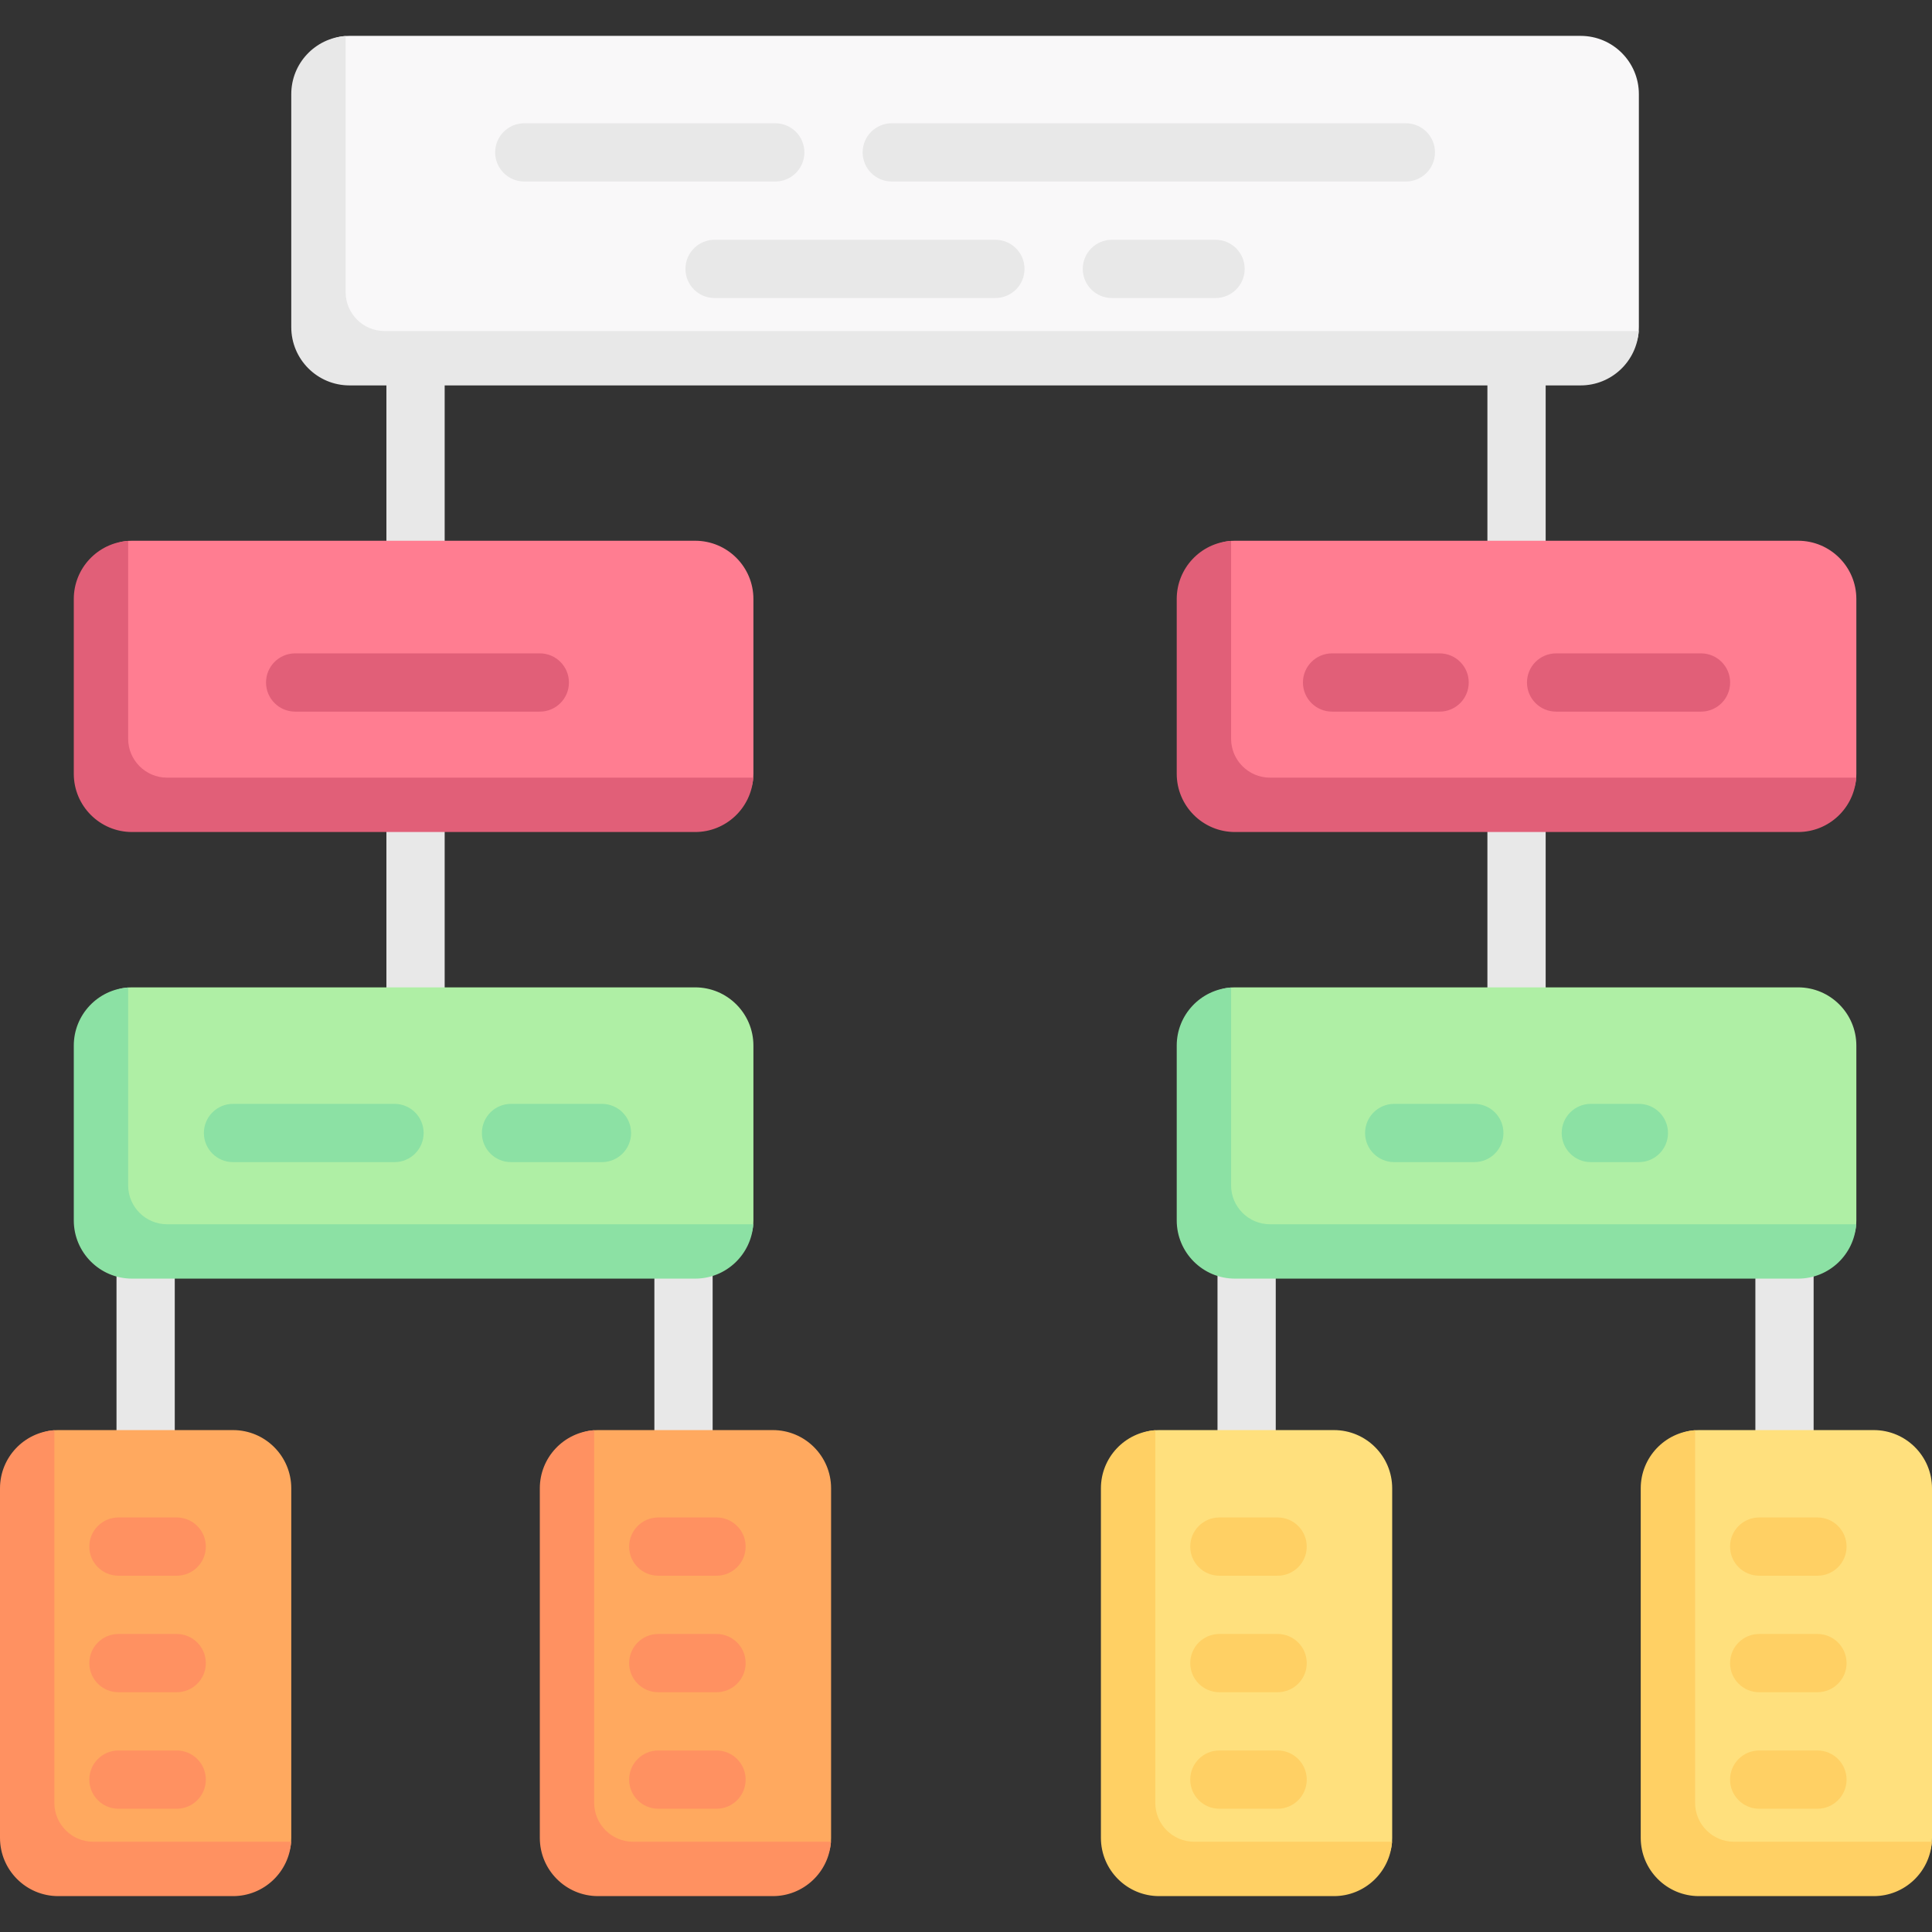 <svg id="Capa_1" enable-background="new 0 0 497.48 497.48" height="512" viewBox="0 0 497.48 497.48" width="512" xmlns="http://www.w3.org/2000/svg"><rect x="0" y="0" width="497.48" height="497.48" fill="#333333" stroke="none"/><g><g fill="#e8e8e8"><path d="m107 279.635c-4.142 0-7.5-3.358-7.5-7.5v-186.895c0-4.142 3.358-7.5 7.5-7.5s7.5 3.358 7.5 7.5v186.895c0 4.142-3.358 7.5-7.5 7.5z"/><path d="m390.5 279.635c-4.143 0-7.5-3.358-7.5-7.5v-186.895c0-4.142 3.357-7.5 7.5-7.5s7.5 3.358 7.5 7.5v186.895c0 4.142-3.357 7.5-7.5 7.5z"/><path d="m37.5 389.979c-4.142 0-7.5-3.358-7.5-7.5v-67.478c0-4.142 3.358-7.5 7.5-7.5s7.5 3.358 7.5 7.5v67.478c0 4.142-3.358 7.5-7.5 7.5z"/><path d="m176 389.979c-4.142 0-7.5-3.358-7.5-7.5v-67.478c0-4.142 3.358-7.5 7.5-7.5s7.5 3.358 7.5 7.5v67.478c0 4.142-3.358 7.5-7.5 7.5z"/><path d="m321 389.98c-4.143 0-7.5-3.358-7.5-7.5v-67.479c0-4.142 3.357-7.5 7.5-7.5s7.5 3.358 7.5 7.5v67.479c0 4.142-3.357 7.5-7.5 7.5z"/><path d="m459.5 389.98c-4.143 0-7.5-3.358-7.5-7.5v-67.479c0-4.142 3.357-7.5 7.5-7.5s7.5 3.358 7.5 7.5v67.479c0 4.142-3.357 7.5-7.5 7.5z"/></g><g><path d="m176 327.91-140.628-.51c-8.284 0-15-6.716-15-15l-.113-40.66c0-7.948 4.923-16.952 12.741-17.467.331-.022.664-.033 1-.033h145c8.284 0 15 6.716 15 15v45c0 .336-.011.67-.033 1-.515 7.818-10.019 12.67-17.967 12.67z" fill="#afefa5"/><path d="m193.96 315.24c-.51 7.82-7.02 14-14.96 14h-145c-8.284 0-15-6.716-15-15v-45c0-7.94 6.18-14.45 14-14.96v50.96c0 5.5 4.5 10 10 10z" fill="#8ce1a4"/></g><path d="m404.947 98.08-313.404-.383c-8.284 0-15-6.716-15-15l-.745-56.766c0-7.948 5.384-16.144 13.202-16.659.331-.022.664-.033 1-.033h317c8.284 0 15 6.716 15 15v60c0 .336-.011.67-.033 1-.515 7.819-9.072 12.841-17.02 12.841z" fill="#f9f8f9"/><path d="m421.96 85.24c-.51 7.82-7.02 14-14.96 14h-317c-8.284 0-15-6.716-15-15v-60c0-7.94 6.18-14.45 14-14.96v65.96c0 5.5 4.5 10 10 10z" fill="#e8e8e8"/><g><g><path d="m362 46.74h-132.373c-4.142 0-7.5-3.358-7.5-7.5s3.358-7.5 7.5-7.5h132.373c4.143 0 7.5 3.358 7.5 7.5s-3.357 7.5-7.5 7.5z" fill="#e8e8e8"/></g><g><path d="m199.627 46.74h-64.627c-4.142 0-7.5-3.358-7.5-7.5s3.358-7.5 7.5-7.5h64.627c4.142 0 7.5 3.358 7.5 7.5s-3.357 7.5-7.5 7.5z" fill="#e8e8e8"/></g><g><path d="m313 76.74h-26.691c-4.143 0-7.5-3.358-7.5-7.5s3.357-7.5 7.5-7.5h26.691c4.143 0 7.5 3.358 7.5 7.5s-3.357 7.5-7.5 7.5z" fill="#e8e8e8"/></g><g><path d="m256.309 76.74h-72.309c-4.142 0-7.5-3.358-7.5-7.5s3.358-7.5 7.5-7.5h72.309c4.143 0 7.5 3.358 7.5 7.5s-3.358 7.5-7.5 7.5z" fill="#e8e8e8"/></g></g><g><path d="m155 299.24h-23.415c-4.142 0-7.5-3.358-7.5-7.5s3.358-7.5 7.5-7.5h23.415c4.142 0 7.5 3.358 7.5 7.5s-3.358 7.5-7.5 7.5z" fill="#8ce1a4"/></g><g><path d="m101.585 299.24h-41.585c-4.142 0-7.5-3.358-7.5-7.5s3.358-7.5 7.5-7.5h41.585c4.142 0 7.5 3.358 7.5 7.5s-3.358 7.5-7.5 7.5z" fill="#8ce1a4"/></g><g><path d="m57.33 486.889-40.681-.34c-8.284 0-15-6.716-15-15l-1-86.447c0-7.948 5.533-16.314 13.351-16.829.331-.022.664-.033 1-.033h45c8.284 0 15 6.716 15 15v90c0 .336-.011.67-.033 1-.515 7.818-9.689 12.649-17.637 12.649z" fill="#ffa95f"/><path d="m74.96 474.24c-.51 7.82-7.02 14-14.96 14h-45c-8.284 0-15-6.716-15-15v-90c0-7.94 6.18-14.45 14-14.96v95.96c0 5.5 4.5 10 10 10z" fill="#ff9161"/><g><g><path d="m45.5 405.74h-15c-4.142 0-7.5-3.358-7.5-7.5s3.358-7.5 7.5-7.5h15c4.142 0 7.5 3.358 7.5 7.5s-3.358 7.5-7.5 7.5z" fill="#ff9161"/></g><g><path d="m45.5 435.74h-15c-4.142 0-7.5-3.358-7.5-7.5s3.358-7.5 7.5-7.5h15c4.142 0 7.5 3.358 7.5 7.5s-3.358 7.5-7.5 7.5z" fill="#ff9161"/></g><g><path d="m45.5 465.74h-15c-4.142 0-7.5-3.358-7.5-7.5s3.358-7.5 7.5-7.5h15c4.142 0 7.5 3.358 7.5 7.5s-3.358 7.5-7.5 7.5z" fill="#ff9161"/></g></g></g><g><path d="m176 212.91-140.628-.51c-8.284 0-15-6.716-15-15l-.113-40.66c0-7.948 4.923-16.952 12.741-17.467.331-.022.664-.033 1-.033h145c8.284 0 15 6.716 15 15v45c0 .336-.011.67-.033 1-.515 7.818-10.019 12.67-17.967 12.67z" fill="#ff7d91"/><path d="m193.96 200.24c-.51 7.82-7.02 14-14.96 14h-145c-8.284 0-15-6.716-15-15v-45c0-7.94 6.18-14.45 14-14.96v50.96c0 5.5 4.5 10 10 10z" fill="#e15f78"/></g><g><path d="m139 183.24h-63c-4.142 0-7.5-3.358-7.5-7.5s3.358-7.5 7.5-7.5h63c4.142 0 7.5 3.358 7.5 7.5s-3.358 7.5-7.5 7.5z" fill="#e15f78"/></g><g><path d="m460 212.91-140.628-.51c-8.284 0-15-6.716-15-15l-.113-40.66c0-7.948 4.923-16.952 12.741-17.467.331-.022.664-.033 1-.033h145c8.284 0 15 6.716 15 15v45c0 .336-.011.67-.033 1-.515 7.818-10.019 12.67-17.967 12.67z" fill="#ff7d91"/><path d="m477.96 200.24c-.51 7.82-7.02 14-14.96 14h-145c-8.284 0-15-6.716-15-15v-45c0-7.94 6.18-14.45 14-14.96v50.96c0 5.5 4.5 10 10 10z" fill="#e15f78"/></g><g><path d="m370.691 183.24h-27.691c-4.143 0-7.5-3.358-7.5-7.5s3.357-7.5 7.5-7.5h27.691c4.143 0 7.5 3.358 7.5 7.5s-3.357 7.5-7.5 7.5z" fill="#e15f78"/></g><g><path d="m438 183.24h-37.309c-4.143 0-7.5-3.358-7.5-7.5s3.357-7.5 7.5-7.5h37.309c4.143 0 7.5 3.358 7.5 7.5s-3.357 7.5-7.5 7.5z" fill="#e15f78"/></g><g><path d="m460 327.91-140.628-.51c-8.284 0-15-6.716-15-15l-.113-40.66c0-7.948 4.923-16.952 12.741-17.467.331-.022.664-.033 1-.033h145c8.284 0 15 6.716 15 15v45c0 .336-.011.67-.033 1-.515 7.818-10.019 12.67-17.967 12.67z" fill="#afefa5"/><path d="m477.96 315.24c-.51 7.82-7.02 14-14.96 14h-145c-8.284 0-15-6.716-15-15v-45c0-7.94 6.18-14.45 14-14.96v50.96c0 5.5 4.5 10 10 10z" fill="#8ce1a4"/></g><g><path d="m379.628 299.24h-20.628c-4.143 0-7.5-3.358-7.5-7.5s3.357-7.5 7.5-7.5h20.628c4.143 0 7.5 3.358 7.5 7.5s-3.357 7.5-7.5 7.5z" fill="#8ce1a4"/></g><g><path d="m422 299.24h-12.372c-4.143 0-7.5-3.358-7.5-7.5s3.357-7.5 7.5-7.5h12.372c4.143 0 7.5 3.358 7.5 7.5s-3.357 7.5-7.5 7.5z" fill="#8ce1a4"/></g><g><path d="m196.33 486.889-40.681-.34c-8.284 0-15-6.716-15-15l-1-86.447c0-7.948 5.533-16.314 13.351-16.829.331-.022.664-.033 1-.033h45c8.284 0 15 6.716 15 15v90c0 .336-.011.67-.033 1-.515 7.818-9.689 12.649-17.637 12.649z" fill="#ffa95f"/><path d="m213.96 474.24c-.51 7.82-7.02 14-14.96 14h-45c-8.284 0-15-6.716-15-15v-90c0-7.94 6.18-14.45 14-14.96v95.96c0 5.5 4.5 10 10 10z" fill="#ff9161"/><g><g><path d="m184.5 405.74h-15c-4.142 0-7.5-3.358-7.5-7.5s3.358-7.5 7.5-7.5h15c4.142 0 7.5 3.358 7.5 7.5s-3.358 7.5-7.5 7.5z" fill="#ff9161"/></g><g><path d="m184.5 435.74h-15c-4.142 0-7.5-3.358-7.5-7.5s3.358-7.5 7.5-7.5h15c4.142 0 7.5 3.358 7.5 7.5s-3.358 7.5-7.5 7.5z" fill="#ff9161"/></g><g><path d="m184.5 465.74h-15c-4.142 0-7.5-3.358-7.5-7.5s3.358-7.5 7.5-7.5h15c4.142 0 7.5 3.358 7.5 7.5s-3.358 7.5-7.5 7.5z" fill="#ff9161"/></g></g></g><g><path d="m340.81 486.889-40.681-.34c-8.284 0-15-6.716-15-15l-1-86.447c0-7.948 5.533-16.314 13.351-16.829.331-.022.664-.033 1-.033h45c8.284 0 15 6.716 15 15v90c0 .336-.011.67-.033 1-.515 7.818-9.689 12.649-17.637 12.649z" fill="#ffe07d"/><path d="m358.44 474.24c-.51 7.82-7.02 14-14.96 14h-45c-8.284 0-15-6.716-15-15v-90c0-7.94 6.18-14.45 14-14.96v95.96c0 5.5 4.5 10 10 10z" fill="#ffd064"/><g><g><path d="m328.98 405.74h-15c-4.142 0-7.5-3.358-7.5-7.5s3.358-7.5 7.5-7.5h15c4.142 0 7.5 3.358 7.5 7.5s-3.358 7.5-7.5 7.5z" fill="#ffd064"/></g><g><path d="m328.98 435.74h-15c-4.142 0-7.5-3.358-7.5-7.5s3.358-7.5 7.5-7.5h15c4.142 0 7.5 3.358 7.5 7.5s-3.358 7.5-7.5 7.5z" fill="#ffd064"/></g><g><path d="m328.98 465.74h-15c-4.142 0-7.5-3.358-7.5-7.5s3.358-7.5 7.5-7.5h15c4.142 0 7.5 3.358 7.5 7.5s-3.358 7.5-7.5 7.5z" fill="#ffd064"/></g></g></g><g><path d="m479.81 486.889-40.681-.34c-8.284 0-15-6.716-15-15l-1-86.447c0-7.948 5.533-16.314 13.351-16.829.331-.022.664-.033 1-.033h45c8.284 0 15 6.716 15 15v90c0 .336-.011.67-.033 1-.515 7.818-9.689 12.649-17.637 12.649z" fill="#ffe07d"/><path d="m497.44 474.24c-.51 7.82-7.02 14-14.96 14h-45c-8.284 0-15-6.716-15-15v-90c0-7.94 6.18-14.45 14-14.96v95.96c0 5.5 4.5 10 10 10z" fill="#ffd064"/><g><g><path d="m467.98 405.74h-15c-4.142 0-7.5-3.358-7.5-7.5s3.358-7.5 7.5-7.5h15c4.142 0 7.5 3.358 7.5 7.5s-3.358 7.5-7.5 7.5z" fill="#ffd064"/></g><g><path d="m467.98 435.74h-15c-4.142 0-7.5-3.358-7.5-7.5s3.358-7.5 7.5-7.5h15c4.142 0 7.5 3.358 7.5 7.5s-3.358 7.5-7.5 7.5z" fill="#ffd064"/></g><g><path d="m467.98 465.74h-15c-4.142 0-7.5-3.358-7.5-7.5s3.358-7.5 7.5-7.5h15c4.142 0 7.5 3.358 7.5 7.5s-3.358 7.5-7.5 7.5z" fill="#ffd064"/></g></g></g></g></svg>